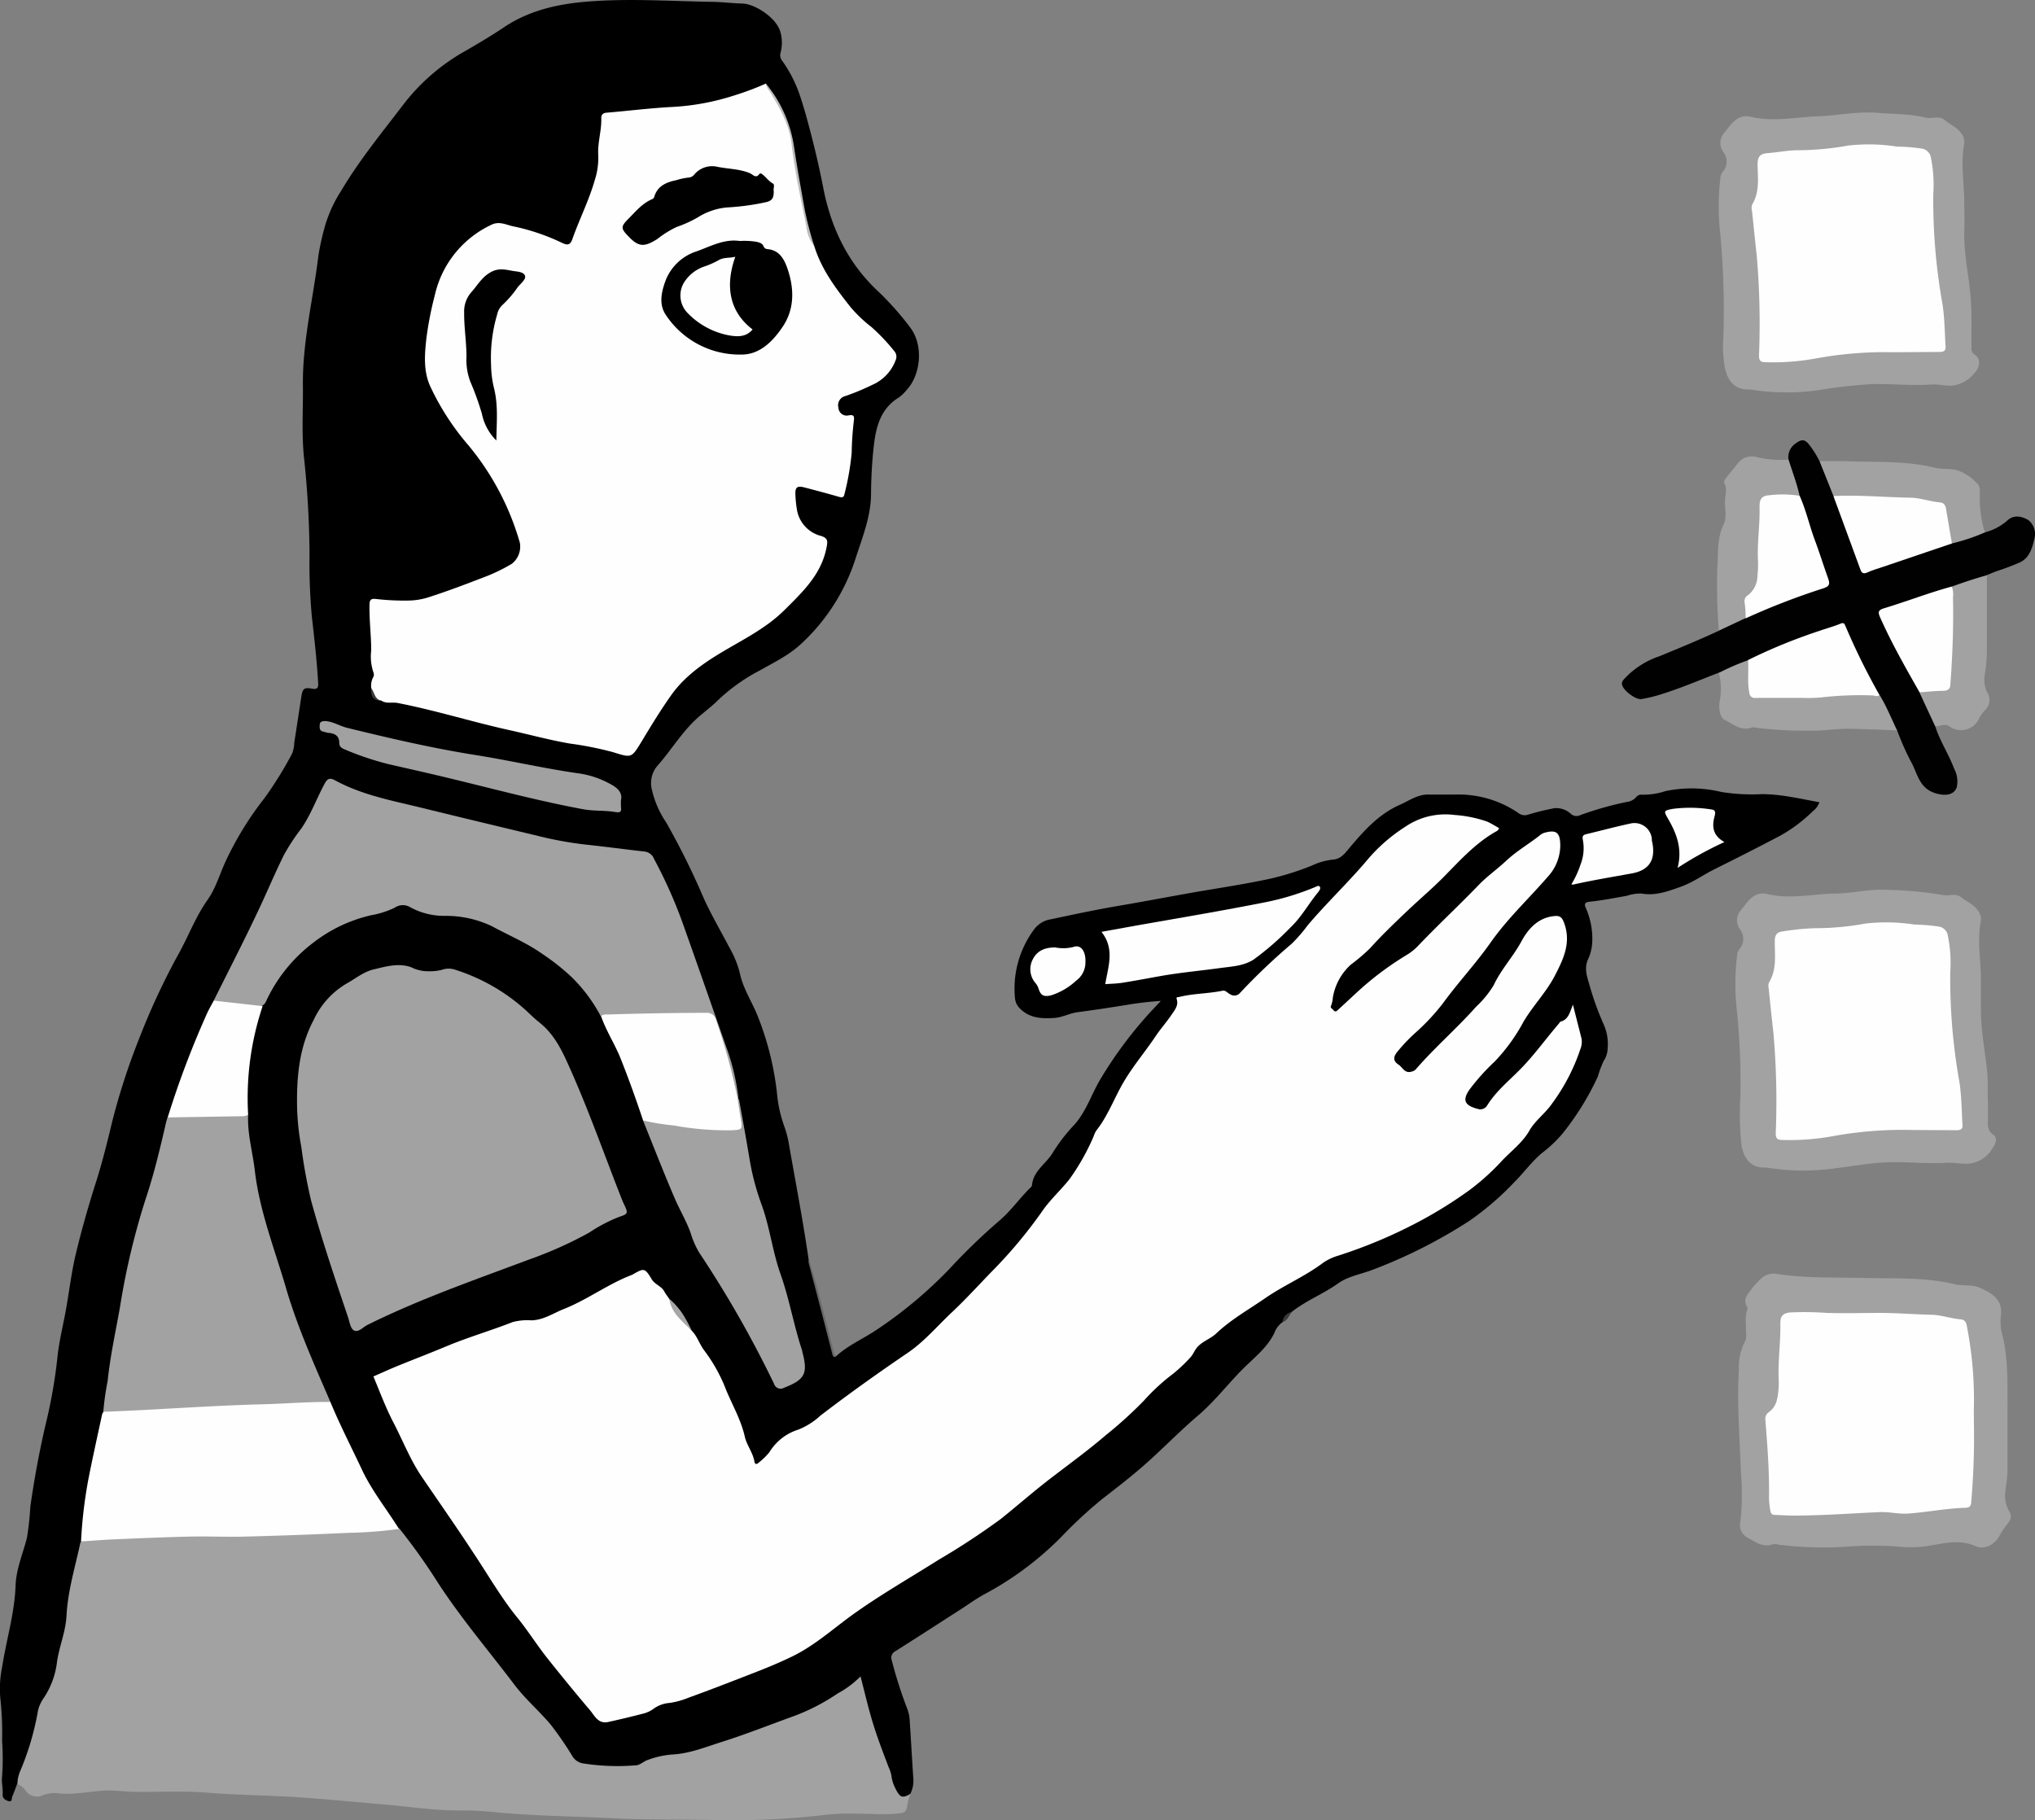 <svg xmlns="http://www.w3.org/2000/svg" viewBox="0 0 350.09 313.14"><rect x="0" y="0" width="350.09" height="313.14" fill="#808080" stroke="none"/><defs><style>.cls-1{fill:#a2a2a2;}.cls-2{fill:#010101;}.cls-3{fill:#686868;}.cls-4{fill:#3a3a3a;}.cls-5{fill:#fefefe;}.cls-6{fill:#a1a1a1;}.cls-7{fill:#bcbcbc;}.cls-8{fill:#a6a6a6;}.cls-9{fill:#3b3b3b;}</style></defs><g id="Ebene_2" data-name="Ebene 2"><g id="Ebene_1-2" data-name="Ebene 1"><path d="M220.64,227.47a3.92,3.92,0,0,0-1.41,1.86c-1.18,2.44-3.24,4.06-5.1,5.88-2.78,2.73-5.13,5.87-8.11,8.4s-5.89,5.54-8.91,8.22c-2.41,2.14-5,4.13-7.51,6.08a77.42,77.42,0,0,0-7.15,6.64,55,55,0,0,1-12.93,9.64c-1.4.74-2.69,1.67-4,2.53-3.83,2.46-7.65,4.94-11.5,7.37a1.24,1.24,0,0,0-.62,1.51,74.78,74.78,0,0,0,2.69,8.41,6.8,6.8,0,0,1,.42,2.2c.22,3.18.38,6.37.6,9.56a5.14,5.14,0,0,1-.47,2.79c-1,1.56-2,1.08-2.79-.05a4.75,4.75,0,0,1-.71-1.51c-.76-2.9-2-5.64-2.91-8.48-.85-2.66-1.49-5.38-2.29-8.06-.19-.63-.34-.83-.93-.36a50.32,50.32,0,0,1-9.67,5.45c-2,1-4.28,1.5-6.4,2.33-3.42,1.33-6.95,2.37-10.38,3.67a26.45,26.45,0,0,1-5.19.89,13.5,13.5,0,0,0-4.78,1.48,2.66,2.66,0,0,1-1.24.39,42.89,42.89,0,0,1-9.2-.34,3.16,3.16,0,0,1-2.25-1.58,58.38,58.38,0,0,0-8-10c-3-3.06-5.34-6.66-8-10-4.66-5.7-8.4-12.05-12.81-17.92l-.85-1.16q-1.39-2.14-2.89-4.22c-2.94-4.06-4.79-8.7-7-13.13-.77-1.53-1.41-3.11-2-4.7-1.17-2.84-2.53-5.6-3.74-8.42a73.75,73.75,0,0,1-3.07-8.55c-.91-3.11-2-6.17-3-9.23A87,87,0,0,1,42.83,199a39.64,39.64,0,0,1-.69-7.37,53.47,53.47,0,0,1,1.42-15.49,9,9,0,0,1,1.12-3,40.81,40.81,0,0,1,2.78-4.74c3.42-5.35,8.39-8.8,14.22-11a41,41,0,0,1,4.72-1.28,3.24,3.24,0,0,0,1.34-.5,2.44,2.44,0,0,1,2.82-.22c2.55,1.47,5.38,1.33,8.13,1.71a21.54,21.54,0,0,1,7.61,2.3c2.86,1.58,5.8,3,8.52,4.86a25.7,25.7,0,0,1,8.81,9.76,3,3,0,0,1,.17.58,87.87,87.87,0,0,1,5.29,11.85c.71,2,1.44,4.05,2.1,6.09a3.12,3.12,0,0,0,.51,1.45c1.83,3.69,3,7.65,4.75,11.38a34.63,34.63,0,0,0,2.26,4.62,7.88,7.88,0,0,1,.59,1.69,25.54,25.54,0,0,0,3,5.57c2,2.81,3.49,5.91,5.22,8.87,2,3.42,4,6.82,5.65,10.42.76,1.65,1.37,1.71,2.91.73,2-1.31,2.21-1.5,1.54-3.91-1.59-5.69-3-11.43-4.79-17.06a31,31,0,0,1-1.16-4.65c-.38-2.43-1.51-4.63-2.13-7a59.23,59.23,0,0,1-1.91-10.34,26.46,26.46,0,0,0-1.19-5.18c.2-2.5-.88-4.74-1.43-7.08a61.25,61.25,0,0,0-2.63-7.92c-3-7.82-5.19-16-8.91-23.49a.27.27,0,0,1,0-.11c-.9-2.17-2.11-3.53-4.83-3.82a116.05,116.05,0,0,1-13.87-1.86c-2.53-.58-5-1.19-7.58-1.8-7.68-1.86-15.37-3.69-23-5.64a35.26,35.26,0,0,1-5.48-2.08c-1.7-.76-2-.66-2.89,1-1,2-1.7,4.16-3.09,5.94-3.58,4.6-5.47,10.07-8,15.23-1.75,3.58-3.42,7.2-5.32,10.72-.71,1.32-1.33,2.69-2,4a116.5,116.5,0,0,0-7.09,17.88,9.56,9.56,0,0,0-.81,2.36c-1.06,4-1.92,8-3.13,11.94-1,3.24-2,6.48-2.86,9.77-1.11,4.46-1.66,9-2.61,13.52-1.07,5-1.44,10.12-2.56,15.11-.71,4.24-1.9,8.37-2.59,12.62a60.09,60.09,0,0,0-.88,7.33c0,.76-.28,1.48-.37,2.23a13.93,13.93,0,0,1-.57,2.93,40.72,40.72,0,0,0-1.72,9.28c-.16,2.69-1.09,5.23-1.6,7.85a26.23,26.23,0,0,1-.73,3.39A13.68,13.68,0,0,1,8,292.36a6.79,6.79,0,0,0-1,2.78A67.45,67.45,0,0,1,3.68,306a1.87,1.87,0,0,1-.73.91c-.27.71-.51,1.44-.82,2.12-.15.31,0,1-.57.86s-1.16-.44-1.1-1.2c.07-1-.24-2.11-.1-3.1a42.71,42.71,0,0,0,0-6.09,53.81,53.81,0,0,0-.31-7.39,18.77,18.77,0,0,1,.32-5.34c.73-4.67,2.14-9.21,2.31-14,.1-2.8,1.25-5.46,1.95-8.17a49.87,49.87,0,0,0,.59-5.42c.72-5,1.62-9.89,2.79-14.78A87.87,87.87,0,0,0,9.9,233.33c.29-2.66.95-5.28,1.43-7.92.61-3.41,1-6.87,1.85-10.24.92-3.79,2-7.56,3.17-11.28,1.15-3.54,2.06-7.18,2.93-10.83a114.31,114.31,0,0,1,4.61-14.25,120.33,120.33,0,0,1,7-15c1.63-3,2.82-6.17,4.82-9,1.43-2,2.1-4.49,3.16-6.74a55.86,55.86,0,0,1,6.64-10.77,64.25,64.25,0,0,0,4.74-7.65,5.3,5.3,0,0,0,.37-1.85c.42-2.65.81-5.3,1.22-7.94.21-1.37.47-1.63,1.81-1.38,1,.19,1.14-.2,1.08-1.06-.22-3.79-.65-7.56-1.08-11.33a99.58,99.58,0,0,1-.4-10.65,165.18,165.18,0,0,0-.94-16.63c-.45-4.14-.15-8.3-.2-12.45-.09-7.53,1.74-14.79,2.64-22.18A41.65,41.65,0,0,1,56,38.59a23,23,0,0,1,2.67-5.73c3.13-5.28,7-10,10.71-14.86A34.88,34.88,0,0,1,79.91,8.85c2.32-1.34,4.61-2.69,6.84-4.19C90.92,1.88,95.62.75,100.63.31c7.16-.62,14.29-.13,21.43,0,1.92,0,3.84.25,5.77.31S133.66,3,134.3,5.66a6.78,6.78,0,0,1,0,3.35,1.52,1.52,0,0,0,.26,1.44,22.52,22.52,0,0,1,3,5.83c.66,1.94,1.22,3.95,1.74,5.94.88,3.32,1.66,6.66,2.31,10,1.33,6.94,4.25,13.09,9.56,18a50.64,50.64,0,0,1,5.4,6.1c2.32,3,1.91,8.18-.69,10.88a6.62,6.62,0,0,1-1.21,1.16c-3.61,2.2-4.11,5.86-4.47,9.55-.22,2.31-.33,4.63-.35,6.94,0,4-1.49,7.58-2.67,11.26a34.12,34.12,0,0,1-9.37,14.67c-2.07,1.94-4.67,3.19-7.14,4.59a31.62,31.62,0,0,0-7.19,5.13c-.92.93-2,1.74-3,2.59-3,2.52-4.9,5.87-7.44,8.73a4.56,4.56,0,0,0-.9,4,16.44,16.44,0,0,0,2.45,5.65,128.2,128.2,0,0,1,6.48,13.08c1.31,2.87,2.91,5.6,4.37,8.39a17.35,17.35,0,0,1,1.85,4.52c.53,2.56,2,4.76,3,7.2A51,51,0,0,1,133.66,188,23,23,0,0,0,135,194a17.46,17.46,0,0,1,.77,3.13c1.15,6.53,2.39,13,3.35,19.61,1.31,5.05,2.62,10.1,4,15.13a6.5,6.5,0,0,1,.2,1.17c0,.34.24.49.57.25,2.1-1.92,4.73-3,7.06-4.6a74.65,74.65,0,0,0,12.43-10.43,105.14,105.14,0,0,1,8.45-8.17c2.09-1.74,3.6-4,5.56-5.88a.56.56,0,0,0,.15-.32c.22-2.38,2.28-3.59,3.44-5.36a29.89,29.89,0,0,1,3.48-4.64c2.36-2.39,3.24-5.57,4.91-8.33a71.19,71.19,0,0,1,7.49-10.27c.86-1,1.77-1.93,2.84-3.09a57.88,57.88,0,0,0-6,.71c-2.76.44-5.53.87-8.3,1.23-1.43.19-2.7.94-4.16,1-2.15.13-4.21,0-5.82-1.68a2.84,2.84,0,0,1-.79-1.57A17.06,17.06,0,0,1,178,159.77a4.43,4.43,0,0,1,2.84-1.62c4-.86,8-1.7,12.08-2.39,3.86-.66,7.71-1.39,11.57-2.08,4.64-.82,9.32-1.49,13.92-2.48a46.62,46.62,0,0,0,7.34-2.31,11.39,11.39,0,0,1,3.52-1c1.34-.08,2-.95,2.74-1.84,2.51-3,5.16-6,8.84-7.6,1.57-.7,3.08-1.8,4.88-1.75,1.54,0,3.08,0,4.62,0A18.18,18.18,0,0,1,261.39,140a1.76,1.76,0,0,0,1.48.16,43.71,43.71,0,0,1,4.58-1.12,3.73,3.73,0,0,1,2.74.93,1.46,1.46,0,0,0,1.72.25,56.53,56.53,0,0,1,8-2.26,2.48,2.48,0,0,0,1.56-.81,1.06,1.06,0,0,1,.95-.43,12,12,0,0,0,4.08-.61,21.79,21.79,0,0,1,9.61.14,33.32,33.32,0,0,0,7,.38c3.35,0,6.55.79,9.89,1.39a3.3,3.3,0,0,1-1.16,1.57,26.28,26.28,0,0,1-5.44,4.11c-3.78,2-7.58,3.92-11.4,5.82-2,1-3.8,2.32-5.9,3.06s-4.3,1.58-6.67,1.15a7.3,7.3,0,0,0-2.57.39c-2.08.37-4.15.78-6.26,1-.68.07-1.23.19-.75,1.17a13.05,13.05,0,0,1,1.07,5.82,8,8,0,0,1-.75,3c-.63,1.46-.18,2.83.22,4.16a48.77,48.77,0,0,0,2.43,6.81,8.3,8.3,0,0,1,.75,4.25,4,4,0,0,1-.68,2.19,17.74,17.74,0,0,0-1,2.68,47.2,47.2,0,0,1-6.07,9.81,21.89,21.89,0,0,1-3.52,3.34c-1.78,1.48-3.12,3.37-4.75,5a49.86,49.86,0,0,1-7.75,6.68A87.33,87.33,0,0,1,236,218.51c-1.94.73-4.09,1.07-5.78,2.28-2.53,1.8-5.44,2.93-7.89,4.83A6.08,6.08,0,0,0,220.64,227.47Z"/><path class="cls-1" d="M3,306.92a5.81,5.81,0,0,1,.52-2.32,47.15,47.15,0,0,0,2.93-9.81,6,6,0,0,1,1-2.55,14.12,14.12,0,0,0,2.37-6.42c.4-2.64,1.48-5.13,1.62-7.82.22-4.3,1.49-8.39,2.38-12.56,0-.1.14-.18.2-.27a2.91,2.91,0,0,1,2.3-.81c4.71-.17,9.41-.37,14.11-.53,5.55-.19,11.09,0,16.63-.24,6.33-.29,12.68-.34,19-.88a3.56,3.56,0,0,1,2.67.3,103.68,103.68,0,0,1,6.55,9.2c4,6.17,8.77,11.76,13.2,17.61,1.87,2.48,4.25,4.51,6.26,6.89a58.29,58.29,0,0,1,3.72,5.41,2.63,2.63,0,0,0,1.76,1.25,38.16,38.16,0,0,0,9.06.35c.8,0,1.35-.62,2-.87a15.26,15.26,0,0,1,4.4-1c3-.16,5.78-1.31,8.61-2.2,4.16-1.32,8.22-2.94,12.32-4.42a35.14,35.14,0,0,0,7.5-3.88,16.66,16.66,0,0,0,3.93-2.94c.73,2.81,1.35,5.51,2.16,8.14s1.74,5,2.68,7.5a5.31,5.31,0,0,1,.47,1.46,6.64,6.64,0,0,0,.79,2.37c.7,1.4,1.18,1.53,2.51.72a8.55,8.55,0,0,0-.45,1.35c-.31,1.9-.29,1.93-2.15,2.09-2.07.18-4.14,0-6.21,0a40.31,40.31,0,0,0-5.61.17,137.49,137.49,0,0,1-20.08.9c-5.62-.1-11.26,0-16.87-.3-6.86-.34-13.72-.39-20.56-1.08a57.3,57.3,0,0,0-5.86-.25c-4.16,0-8.27-.63-12.41-1-4.61-.39-9.22-.84-13.83-1.18-5.69-.43-11.4-.43-17.1-.89-4-.32-8.07-.09-12.1-.13-1.24,0-2.47-.14-3.7-.21-3.2-.2-6.33.8-9.54.48a5.38,5.38,0,0,0-3.1.44,2.39,2.39,0,0,1-2.72-1A3.29,3.29,0,0,0,3,306.92Z"/><path class="cls-1" d="M300.37,228a6.48,6.48,0,0,1,.19-2.59.73.73,0,0,0,0-.58c-.78-1.24.07-2.11.71-3a14.15,14.15,0,0,1,1.52-1.68,3.09,3.09,0,0,1,2.72-1c5.14.8,10.33.59,15.5.72s10.28-.15,15.34,1.09c1.3.32,2.72,0,4,.5,2.57,1.05,4.25,2.27,3.86,4.95a8.72,8.72,0,0,0,.28,3.32c1,4.08.85,8.23.87,12.37,0,3.6,0,7.19,0,10.78,0,1.23-.23,2.46-.37,3.69a5.33,5.33,0,0,0,.72,3.54c.68,1.12-.32,1.92-.84,2.72a10.81,10.81,0,0,0-.78,1.17c-.78,1.65-2.58,2.75-4.23,2-2.88-1.27-5.6-.42-8.39,0a20.1,20.1,0,0,1-5,.07,63.83,63.83,0,0,0-9.68.09,64.3,64.3,0,0,1-10.83-.41,2.2,2.2,0,0,0-.94-.08c-1.82.68-3.14-.51-4.55-1.22a2.45,2.45,0,0,1-1.05-2.74,43.75,43.75,0,0,0,.08-8.33c-.2-5.92-.7-11.84-.35-17.77a9.51,9.51,0,0,1,1-4.73C300.61,230.05,300.3,228.94,300.37,228Z"/><path class="cls-1" d="M342,189.63c0,1.14,0,1.94,0,2.74,0,1-.24,2,.87,2.82.89.66.46,1.61-.18,2.49a5.22,5.22,0,0,1-4.48,2.54c-1.1,0-2.21-.23-3.32-.17-3.39.21-6.78-.2-10.17-.08-2.94.11-5.85.63-8.77,1a39.51,39.51,0,0,1-11.44,0,4.82,4.82,0,0,0-.83-.1c-2.55.1-3.77-1.71-4.11-4a53.19,53.19,0,0,1-.15-8.47,126.28,126.28,0,0,0-.59-14.29,41.16,41.16,0,0,1,0-9.67,2,2,0,0,1,.38-1.12,2.67,2.67,0,0,0,.19-3.35,2.63,2.63,0,0,1,.14-3.43c1.15-1.45,2.27-3.28,4.51-2.73,3.85.95,7.66,0,11.48-.07,3.05,0,6.08-.85,9.17-.64a64.69,64.69,0,0,1,9.62.89c1,.22,2.13-.4,3.09.39s2.06,1.17,2.77,2.17a2.37,2.37,0,0,1,.61,1.78c-.64,3.21-.09,6.42,0,9.64,0,1.78,0,3.58,0,5.36-.08,4,.82,7.84,1.13,11.77C342,186.79,341.91,188.38,342,189.63Z"/><path class="cls-1" d="M296.46,58.42a142.8,142.8,0,0,0-.5-18.05,41.61,41.61,0,0,1,0-9.66,2,2,0,0,1,.39-1.12,2.67,2.67,0,0,0,.18-3.35,2.62,2.62,0,0,1,.15-3.43c1.15-1.47,2.29-3.26,4.52-2.72,3.89.94,7.75.05,11.6-.09,3.37-.12,6.73-.87,10.12-.59,2.82.23,5.67.16,8.44.84,1,.26,2.21-.44,3.2.41s2.06,1.19,2.77,2.19a2.44,2.44,0,0,1,.59,1.78c-.61,3.25-.08,6.51,0,9.76,0,1.82.07,3.66,0,5.48-.07,3.9.82,7.68,1.12,11.53.22,2.79.06,5.59.13,8.38A1.2,1.2,0,0,0,339.7,61c1.1.69,1,2.2-.18,3.36a5.65,5.65,0,0,1-3.85,2c-1.18,0-2.34-.29-3.55-.2-3.39.23-6.78-.17-10.16-.07a86.09,86.09,0,0,0-8.89,1,39.23,39.23,0,0,1-11.45,0,4.58,4.58,0,0,0-.83-.09c-2.53.1-3.72-1.76-4.1-4A20.63,20.63,0,0,1,296.46,58.42Z"/><path class="cls-2" d="M341.54,91.57a9.42,9.42,0,0,0,3.69-1.93c1-1,2.3-1,3.72-.16A3.08,3.08,0,0,1,350,92.64c-.39,1.64-.83,3.29-2.47,4.1a43.15,43.15,0,0,1-4.07,1.54c-.58.22-1.15.46-1.72.69a2.58,2.58,0,0,1-1.51,1c-1.43.42-2.8,1-4.27,1.32-3.49,1.25-7.05,2.29-10.51,3.59-1.44.54-1.53.74-.92,2.19,1.67,4,4,7.62,6,11.42a1.89,1.89,0,0,1,.19.44c.71,1.44,1.39,2.89,2.06,4.35a1.56,1.56,0,0,1,.11,1.56c.8,2.6,2.34,4.87,3.29,7.41a4.61,4.61,0,0,1,.44,3.22c-.52,1.43-2.19,1.5-3.84.94-2.71-.92-2.93-3.5-4.06-5.43a46.18,46.18,0,0,1-2.37-5.38,3.85,3.85,0,0,1-1.69-2.1c-.44-1.34-1.39-2.43-1.74-3.79a74.12,74.12,0,0,1-5.28-10.11c-.72-1.51-.94-1.58-2.6-1.08A141.69,141.69,0,0,0,300.85,114a15.52,15.52,0,0,0-2.42,1.19,5.07,5.07,0,0,1-2.72.54c-3.54,1.36-7,2.86-10.67,3.94a24.33,24.33,0,0,1-2.66.6c-1,.16-3.18-1.53-3.34-2.51-.09-.56.32-.86.63-1.21a14.5,14.5,0,0,1,5.79-3.64c3.44-1.41,6.87-2.83,10.24-4.39a3,3,0,0,1,1.7-1.37c.91-.39,1.76-.9,2.66-1.32,1.84-.76,3.63-1.61,5.48-2.35,2.3-.91,4.63-1.73,7-2.51,1.3-.42,1.53-.8,1.12-1.88C312,94.6,310.7,89.93,309,85.42A39.35,39.35,0,0,0,307.68,81c-.17-.65-.42-1.29,0-1.93A2.86,2.86,0,0,1,309,76.23c.92-.67,1.49-.68,2.21.24A16.35,16.35,0,0,1,313,79.31a2.67,2.67,0,0,1,1.3,1.59c.54,1.4,1.13,2.78,1.63,4.19,1.44,3.9,2.78,7.83,4.35,11.67.42,1,.83,1.17,2.13.71,3.38-1.22,6.8-2.34,10.22-3.46a25.59,25.59,0,0,1,3.09-.94c1.24-.36,2.42-.9,3.64-1.32A3.41,3.41,0,0,1,341.54,91.57Z"/><path class="cls-1" d="M307.7,79.08c.64,2.08,1.44,4.12,1.9,6.25a4.24,4.24,0,0,1-2.55.34c-3.46,0-3.67.33-3.81,3.72-.12,3.06-.17,6.12-.26,9.18a5.68,5.68,0,0,1-1.52,4,2.25,2.25,0,0,0-.59,1.77,3.1,3.1,0,0,1-.57,2l-4.6,2.16a94.68,94.68,0,0,1-.22-11.67c.1-2.25,0-4.48,1.06-6.64.6-1.21.16-2.74.22-4.13.05-1,.43-1.92-.1-2.89-.15-.27.07-.69.32-1,.68-.82,1.34-1.67,2-2.47a3,3,0,0,1,3.23-1.06A17.56,17.56,0,0,0,307.7,79.08Z"/><path class="cls-1" d="M341.54,91.57a34.38,34.38,0,0,1-5.75,1.93,1.44,1.44,0,0,1-.84-1.21c-.24-1.09-.4-2.2-.54-3.3-.19-1.45-.73-1.85-2.13-2.13-4.79-1-9.65-.82-14.49-.94a3.44,3.44,0,0,1-2.37-.58l-2.4-6c1.47,0,3,0,4.42,0,5.11.22,10.26-.13,15.31,1.11,1.25.32,2.59.12,3.89.43a8.47,8.47,0,0,1,3.45,2.24c.59.5.51,1.3.5,2a21.41,21.41,0,0,0,.69,5.9A2.81,2.81,0,0,0,341.54,91.57Z"/><path class="cls-1" d="M295.71,115.76a40.44,40.44,0,0,1,5-2.17c.62.25.56.82.59,1.32.07.91,0,1.83.07,2.75.14,1.27.62,1.81,1.91,1.82a95.31,95.31,0,0,0,12.53-.33,53.84,53.84,0,0,1,6-.11c.6,0,1,.4,1.55.54,1.19,1.93,2,4,3,6.07-2.83-.1-5.65-.23-8.48-.27-2.23,0-4.44.4-6.67.33a69.72,69.72,0,0,1-8.91-.48,2,2,0,0,0-.94-.07c-1.87.69-3.19-.61-4.64-1.3-.84-.4-1.11-2-.86-3.28A11.36,11.36,0,0,0,295.71,115.76Z"/><path class="cls-1" d="M332.89,124.89q-1.33-2.86-2.66-5.73c.16-.46.56-.52,1-.57s.71,0,1.07-.08c2.27-.23,2.42-.47,2.73-2.75a100.62,100.62,0,0,0,.43-12.52,5,5,0,0,1,.35-2.33c2-.73,4-1.39,6-1.94,0,4.54,0,9.08,0,13.63a35.1,35.1,0,0,1-.41,3.79,5,5,0,0,0,.44,2.67,2.42,2.42,0,0,1-.39,3.16,5.9,5.9,0,0,0-1,1.44,3.41,3.41,0,0,1-5.18,1.24C334.49,124.43,333.66,125.06,332.89,124.89Z"/><path class="cls-3" d="M143.91,233.27c-.44.4-.61.12-.72-.29q-2-7.83-4.07-15.67a2.35,2.35,0,0,1,0-.59c.92,2.59,1.56,5.27,2.27,7.92s1.39,5.41,2.08,8.11A.6.6,0,0,0,143.91,233.27Z"/><path class="cls-4" d="M220.64,227.47c.07-1.08.81-1.55,1.72-1.85C221.76,226.21,221.57,227.18,220.64,227.47Z"/><path class="cls-5" d="M119,228.94c1,1,1.35,2.4,2.23,3.5a27.87,27.87,0,0,1,3.7,6.72c1.1,2.65,2.56,5.16,3.2,8,.33,1.48,1.4,2.75,1.66,4.31.06.41.36.53.68.21a11.7,11.7,0,0,0,1.89-1.83,8.93,8.93,0,0,1,5-3.9,12.39,12.39,0,0,0,3.78-2.4c4.94-3.79,10-7.39,15.15-10.89,2.88-2,5.08-4.67,7.59-7,2.34-2.21,4.51-4.6,6.75-6.91a80.57,80.57,0,0,0,8.64-10.33c1.36-2,3.2-3.63,4.71-5.54a38.83,38.83,0,0,0,4.16-7.37,4.47,4.47,0,0,1,.46-1c2-2.52,3.09-5.61,4.72-8.38s3.74-5.24,5.53-7.92c.84-1.26,1.87-2.39,2.71-3.65.52-.78,1.23-1.57.87-2.68-.13-.39.26-.32.44-.36,2.44-.61,5-.56,7.43-1.07.56-.12.91.43,1.37.63a1.28,1.28,0,0,0,1.69-.29,108.3,108.3,0,0,1,8.85-8.42,25.26,25.26,0,0,0,2.74-3.16c3.2-3.78,6.8-7.2,10-10.94a28.75,28.75,0,0,1,6.76-6,12.22,12.22,0,0,1,8.52-2.06,21.52,21.52,0,0,1,5.61,1.14c.71.32,1.37.74,2.05,1.12-.11.44-.49.56-.78.73-3.41,2-6,4.89-8.74,7.67-1.91,1.93-4,3.71-6,5.59-2.29,2.18-4.58,4.35-6.69,6.7a32,32,0,0,1-3.27,2.78,9.85,9.85,0,0,0-3.11,5.64,5.13,5.13,0,0,1-.29,1.4c-.23.43.12.49.34.76.39.48.59.22.83,0,1.42-1.29,2.8-2.61,4.23-3.89a53.47,53.47,0,0,1,7.73-5.64,9.5,9.5,0,0,0,1.93-1.6c3.39-3.55,7-6.91,10.39-10.43,1.43-1.47,3.16-2.68,4.65-4.08,1.76-1.65,3.81-2.84,5.68-4.29a2.46,2.46,0,0,1,.79-.5c2.28-.68,2.85,0,2.84,2.32a8.07,8.07,0,0,1-2.2,5.27c-3.27,3.77-6.93,7.18-9.82,11.31-2.53,3.59-5.56,6.83-8.15,10.38a37.15,37.15,0,0,1-4.88,5.21,29.67,29.67,0,0,0-3,3.18c-.67.82-.76,1.55.22,2.18.71.46,1.06,1.58,2.25,1.2a1.36,1.36,0,0,0,.71-.37c3.28-3.79,7.09-7.07,10.42-10.82a16.91,16.91,0,0,0,3-3.68c1.28-2.73,3.35-4.91,4.77-7.54,1.17-2.17,2.9-4.11,5.73-4.35.9-.08,1.25.23,1.59,1.13,1.28,3.38-.06,6.2-1.55,9.09s-3.76,5.17-5.39,7.92a31.36,31.36,0,0,1-5,6.91,37.38,37.38,0,0,0-4.14,4.57c-1.45,1.94-1.15,2.94,1.21,3.55a1.38,1.38,0,0,0,1.66-.59c1.5-2.43,3.72-4.21,5.68-6.21,2.42-2.45,4.4-5.25,6.64-7.85.1-.12.18-.32.31-.36,1.39-.36,1.58-1.67,2.12-2.9.52,2.06,1,3.93,1.47,5.79a3.25,3.25,0,0,1-.16,1.75,33.78,33.78,0,0,1-4.85,9.39c-1.19,1.76-3,3-4,4.81-1.25,2.13-3.25,3.54-4.87,5.32a40.4,40.4,0,0,1-5.32,4.78,73.65,73.65,0,0,1-8.65,5.41,84.85,84.85,0,0,1-14,5.92,9.25,9.25,0,0,0-2.58,1.21c-3.08,2.33-6.65,3.83-9.83,6-2.88,2-5.93,3.7-8.48,6.08-1,1-2.34,1.35-3.31,2.4-.5.55-.7,1.19-1.15,1.72a25.52,25.52,0,0,1-3.76,3.45,35.6,35.6,0,0,0-4.32,4.08,71,71,0,0,1-6.5,5.9c-3.06,2.63-6.33,5-9.53,7.46-2.93,2.24-5.7,4.68-8.59,7a124,124,0,0,1-10.66,7c-5,3.16-10.16,6.1-15,9.59-3.31,2.41-6.38,5.17-10.09,7-2.19,1.07-4.43,2-6.71,2.88-3.77,1.46-7.54,2.94-11.34,4.31a13.73,13.73,0,0,1-3.18.87,5.35,5.35,0,0,0-2.75,1,5.05,5.05,0,0,1-1.72.82c-2,.52-4,1-6,1.44-1.77.44-2.39-1-3.21-2-2.55-3-5-6-7.47-9.11-1.71-2.18-3.2-4.54-4.93-6.69C86.28,275,84,271,81.48,267.22c-2.88-4.4-5.9-8.72-8.87-13.07-2-2.92-3.27-6.22-4.89-9.34-1.35-2.59-2.37-5.33-3.48-8,1.42-.62,2.84-1.27,4.29-1.86,2.77-1.13,5.58-2.2,8.34-3.36,3.72-1.55,7.6-2.67,11.34-4.14a9.94,9.94,0,0,1,3.28-.29c2.16-.1,3.78-1.29,5.63-2,4-1.61,7.45-4.22,11.45-5.77a1.12,1.12,0,0,0,.22-.09c2-1.15,2.13-1.21,3.32.78.57.94,1.67,1.17,2.18,2.12.23.43.57.85.85,1.28A51.1,51.1,0,0,0,119,228.94Z"/><path class="cls-5" d="M140.1,42.39c1.24,4,3.68,7.22,6.21,10.43a24.25,24.25,0,0,0,3.63,3.46,33.91,33.91,0,0,1,3.87,4.08,1.48,1.48,0,0,1,.26,1.64,7.43,7.43,0,0,1-4,4.21,40.13,40.13,0,0,1-4.64,1.93,1.61,1.61,0,0,0-1.19,2A1.42,1.42,0,0,0,146,71.46c.87-.15,1,.12.89.94a53.09,53.09,0,0,0-.37,5.49,45.17,45.17,0,0,1-1.26,7.18c-.1.5-.37.56-.88.42-2-.58-4-1.11-6-1.63-1.28-.33-1.61,0-1.54,1.27a19.46,19.46,0,0,0,.29,2.73,5.61,5.61,0,0,0,4.13,4.35c1.15.38,1.15.83.95,1.9-.88,4.68-4.07,7.68-7.24,10.83-2.89,2.88-6.39,4.7-9.84,6.71-3.62,2.11-7.15,4.43-9.64,7.92-1.82,2.57-3.47,5.27-5.11,8-1.75,2.87-1.7,2.84-4.9,1.84A58,58,0,0,0,98,127.92c-3.47-.6-6.86-1.53-10.29-2.29-6.47-1.42-12.8-3.43-19.32-4.69-.93-.18-1.93.19-2.8-.41-1.3-.14-1.46-1.18-1.72-2.15a3.19,3.19,0,0,1,.27-1.75,1,1,0,0,0,.11-.93,8.52,8.52,0,0,1-.39-3.78c0-2.63-.35-5.24-.29-7.87,0-.93.33-1.08,1.09-1a42.87,42.87,0,0,0,5.78.27,11.94,11.94,0,0,0,3.58-.66c3.32-1.07,6.58-2.33,9.83-3.58A30.38,30.38,0,0,0,88.05,97a3.75,3.75,0,0,0,1.38-3.64A46,46,0,0,0,80.6,76.63,44,44,0,0,1,74,66.43c-1.2-2.68-.94-5.52-.64-8.27a59,59,0,0,1,1.45-7.4,17.64,17.64,0,0,1,9.71-12.08c1.36-.69,2.55,0,3.77.26a36.42,36.42,0,0,1,8.48,2.88c.81.37,1.32.39,1.69-.66,1.2-3.42,2.86-6.66,3.86-10.16a12.5,12.5,0,0,0,.6-4.33c-.13-2.16.6-4.24.52-6.39,0-.59.36-.85.9-.89,3.84-.32,7.66-.81,11.51-1a41.71,41.71,0,0,0,10.56-2,47.9,47.9,0,0,0,5.32-2,34.67,34.67,0,0,1,3.91,7.46,18.69,18.69,0,0,1,1.06,5c.25,3.3,1.18,6.46,1.71,9.71A18.59,18.59,0,0,0,140.1,42.39Z"/><path class="cls-1" d="M51.1,189.89c-.06-5.76.68-10.3,2.88-14.45a14.17,14.17,0,0,1,5.6-6.2c1.53-.83,2.87-2,4.63-2.44,2.17-.52,4.38-1.18,6.55-.38a6.43,6.43,0,0,0,3,.68,8.82,8.82,0,0,0,2.21-.23,3.48,3.48,0,0,1,2.44,0,32.9,32.9,0,0,1,11.84,6.75c.86.78,1.67,1.6,2.58,2.32,2.79,2.22,4.12,5.38,5.5,8.5,3.19,7.22,5.8,14.67,8.69,22,.08.18.15.37.24.55.83,1.72.87,1.85-.78,2.38a27,27,0,0,0-5.13,2.7A68.73,68.73,0,0,1,91,216.7c-9.36,3.51-18.81,6.79-27.78,11.24-.78.39-1.6,1.4-2.38.92-.58-.36-.71-1.52-1-2.34-2.23-6.62-4.47-13.23-6.33-20a93.18,93.18,0,0,1-1.68-9.24A42.08,42.08,0,0,1,51.1,189.89Z"/><path class="cls-1" d="M36.77,172.15c2.52-5.07,5.12-10.11,7.54-15.23,1.55-3.26,2.94-6.6,4.54-9.84a36.67,36.67,0,0,1,3-4.56c1.65-2.41,2.63-5.16,4-7.7.49-.87.87-1.07,1.82-.55,4.7,2.55,9.92,3.49,15,4.74,6.71,1.65,13.43,3.25,20.15,4.87a63.77,63.77,0,0,0,8.13,1.45c3.33.35,6.66.81,10,1.18a2,2,0,0,1,1.58,1.29,80.79,80.79,0,0,1,4.91,11c2.53,7.1,5,14.22,7.51,21.35a38.24,38.24,0,0,1,2.11,9,.44.44,0,0,1-.4.07c-.62-.28-.65-.88-.74-1.42a75,75,0,0,0-2.86-10.49c-.72-2.27-1-2.41-3.3-2.43q-7.11-.07-14.23.23a4.21,4.21,0,0,1-2.21-.34,27.29,27.29,0,0,0-5-6.69,39.68,39.68,0,0,0-5.07-4c-2.73-1.92-5.79-3.18-8.68-4.76a18.43,18.43,0,0,0-8.1-1.75,12.12,12.12,0,0,1-5.92-1.5,2.44,2.44,0,0,0-2.65.1,15.34,15.34,0,0,1-4,1.28,25.48,25.48,0,0,0-10,4.73,26.68,26.68,0,0,0-7.87,9.54c-.25.5-.41,1.09-1,1.34a1.7,1.7,0,0,1-1.53.46c-1.82-.22-3.63-.48-5.45-.67A1.64,1.64,0,0,1,36.77,172.15Z"/><path class="cls-1" d="M42.69,191.78c-.16,3.25.77,6.37,1.14,9.56.81,7,3.42,13.56,5.38,20.28s4.86,13.15,7.63,19.58c-.34.59-.94.55-1.49.56q-7.22.26-14.45.55c-5.25.21-10.5.59-15.75.85-1.79.09-3.59.06-5.38.26-.67.08-1.46.2-2-.53a47.09,47.09,0,0,1,.75-5.29c.44-4.3,1.38-8.52,2.13-12.77a124.89,124.89,0,0,1,4.38-18.47c1.44-4.28,2.49-8.68,3.5-13.08.08-.35.18-.69.28-1a2.56,2.56,0,0,1,1.66-.55c3.45.12,6.88-.38,10.33-.26A3.39,3.39,0,0,1,42.69,191.78Z"/><path class="cls-5" d="M17.81,242.89c9.11-.33,18.21-1.06,27.33-1.29,3.9-.1,7.79-.44,11.7-.4,1.65,4,3.64,7.83,5.47,11.74,1.54,3.25,3.74,6.1,5.69,9.1l.65,1a70.5,70.5,0,0,1-8.58.67q-8.91.42-17.82.65c-3.18.09-6.36-.07-9.54,0-4.39.1-8.77.29-13.15.48-1.88.08-3.74.24-5.62.36a79.92,79.92,0,0,1,1.24-10.58c.74-3.78,1.58-7.54,2.39-11.3A1.52,1.52,0,0,1,17.81,242.89Z"/><path class="cls-1" d="M126.92,189.15h.21q1,5.37,1.9,10.73a43,43,0,0,0,2,7.4c1.41,3.87,1.86,8,3.24,11.9,1.54,4.33,2.29,8.89,3.75,13.25l0,.11c1,3.74.49,4.82-3.13,6.21a1.17,1.17,0,0,1-1.72-.66,188.09,188.09,0,0,0-12.86-22.55,14.64,14.64,0,0,1-1.48-3.37c-.75-2.12-1.9-4-2.79-6.09-1.9-4.41-3.63-8.89-5.43-13.34.57-.46,1.21-.27,1.84-.21,4,.39,7.93,1.43,12,1.31h.48c1.67,0,2-.41,1.74-2-.1-.55-.12-1.11-.2-1.66S126.46,189.35,126.92,189.15Z"/><path class="cls-5" d="M126.92,189.15c.17,1.11.32,2.21.51,3.31.33,1.86.27,1.91-1.65,2a50.83,50.83,0,0,1-9.86-.83,37.65,37.65,0,0,1-5.29-.87c-1.19-3.58-2.46-7.12-3.85-10.62-1-2.51-2.51-4.79-3.39-7.35a1.71,1.71,0,0,1,1.14-.25q8.44-.27,16.88-.29a1.62,1.62,0,0,1,1.8,1.31A102.19,102.19,0,0,1,126.92,189.15Z"/><path class="cls-5" d="M190.14,169.32c.49-3,1.69-6.06-.65-9l6.08-1.1c7.39-1.3,14.78-2.54,22.14-4a45.08,45.08,0,0,0,8.48-2.58c.3-.12.66-.37.86-.09s-.06.67-.29.95c-1.65,2-2.88,4.31-4.78,6.09a48.16,48.16,0,0,1-6.29,5.48c-1.74,1.14-3.85,1.21-5.81,1.48-3.38.46-6.78.77-10.15,1.36-2.16.38-4.31.8-6.47,1.14C192.22,169.23,191.15,169.24,190.14,169.32Z"/><path class="cls-6" d="M106.82,137.7c0,.59,0,.83,0,1.07.12.83,0,1.1-1,.93-1.8-.3-3.65-.14-5.47-.47-7.51-1.39-14.88-3.36-22.3-5.16-3.76-.92-7.54-1.76-11.32-2.63a50.24,50.24,0,0,1-7.48-2.53c-.54-.22-.89-.51-.89-1.13,0-1.16-.72-1.57-1.74-1.69-.35,0-.7-.15-1-.22-.75-.15-.63-.76-.61-1.24s.52-.6,1-.57c1.34.1,2.47.86,3.75,1.17C67,127,74.35,128.72,81.81,129.9c6,.95,11.91,2.34,17.92,3.18a15.86,15.86,0,0,1,5.09,1.71C106.19,135.49,107.16,136.34,106.82,137.7Z"/><path class="cls-5" d="M42.69,191.78a2,2,0,0,1-1.15.26l-12.69.21a157.2,157.2,0,0,1,6.68-17.7c.36-.82.82-1.6,1.24-2.4l8.41.95A49.72,49.72,0,0,0,42.69,191.78Z"/><path class="cls-5" d="M270.33,152.14a16,16,0,0,0,1.58-3.42,7.6,7.6,0,0,0,.42-4.08c-.07-.45-.23-.94.49-1.11,2.54-.6,5.05-1.29,7.6-1.83a3,3,0,0,1,3.75,2.59c0,.2,0,.4.07.6.62,3-.49,4.82-3.48,5.37-3.38.62-6.77,1.17-10.13,1.93C270.56,152.21,270.48,152.17,270.33,152.14Z"/><path class="cls-5" d="M181.54,163a7,7,0,0,0,3.19-.1c1.27-.43,2.09.84,2,2.65a3.84,3.84,0,0,1-1.58,3.15,11.32,11.32,0,0,1-4.35,2.55c-1.27.29-1.79,0-2.16-1.25a2.78,2.78,0,0,0-.46-.82,3.64,3.64,0,0,1-.5-4.14C178.45,163.53,179.78,163,181.54,163Z"/><path class="cls-5" d="M296.66,144.87a61.61,61.61,0,0,0-8.06,4.45c.85-3.21-.13-5.85-1.6-8.39-.82-1.42-.82-1.47.78-1.77a23.31,23.31,0,0,1,6.62.1c.83.08.7.66.55,1.24C294.5,142.22,294.65,143.75,296.66,144.87Z"/><path class="cls-7" d="M140.1,42.39A6.48,6.48,0,0,1,138.72,39c-.92-4.73-2-9.43-2.54-14.23-.41-3.39-2.09-6.33-3.86-9.19a2.8,2.8,0,0,1-.62-1.27A22.13,22.13,0,0,1,136.56,25c.57,3.82,1.26,7.63,1.95,11.43A58.17,58.17,0,0,0,140.1,42.39Z"/><path class="cls-8" d="M119,228.94c-1.58-1.62-3.52-3-3.86-5.49A12.38,12.38,0,0,1,118,227,20.22,20.22,0,0,1,119,228.94Z"/><path class="cls-9" d="M63.84,118.38c.62.68.55,1.92,1.72,2.15C64.05,120.57,63.77,119.61,63.84,118.38Z"/><path class="cls-5" d="M339.58,244.83a126.88,126.88,0,0,1-.46,13.51c0,.57-.16,1-.86,1.06-3.35.08-6.64.76-10,1-1.64.1-3.25-.32-4.9-.25-4.93.22-9.86.59-14.81.6-1.07,0-2.15-.09-3.23-.12-.49,0-.68-.25-.76-.73a14.19,14.19,0,0,1-.23-2.25c.07-4.47-.27-8.92-.63-13.37a1.41,1.41,0,0,1,.61-1.34c1.25-.89,1.48-2.21,1.62-3.57a12.53,12.53,0,0,0,.07-2c-.15-3.24.35-6.46.28-9.69,0-1.07.28-1.75,1.69-1.88a53.26,53.26,0,0,1,6.32.08c3.07.09,6.15,0,9.23,0,2.87,0,5.74.25,8.61.31,1.72,0,3.43.65,5.18.8.82.07,1,.67,1.09,1.34a65.61,65.61,0,0,1,1.17,14.27C339.56,243.31,339.58,244.07,339.58,244.83Z"/><path class="cls-5" d="M328.64,194.4a67,67,0,0,0-13.6,1.12,41.1,41.1,0,0,1-8.45.6c-.89,0-1.11-.31-1.1-1.22a135.21,135.21,0,0,0-.39-17.08q-.44-3.91-.83-7.83a1.64,1.64,0,0,1,.05-.94c1.36-2.2,1-4.64,1-7,0-1.17.28-1.7,1.52-1.83a41.87,41.87,0,0,1,5.46-.53,47.25,47.25,0,0,0,8.56-.79,31.53,31.53,0,0,1,8.46.16,32.4,32.4,0,0,1,4.16.34A1.86,1.86,0,0,1,335.1,161a23.44,23.44,0,0,1,.41,6.3,101.29,101.29,0,0,0,1.58,18.89c.38,2.43.37,4.92.53,7.38.06.83-.55.87-1.12.88Z"/><path class="cls-5" d="M325.76,60.6a66.21,66.21,0,0,0-13.6,1.11,41.11,41.11,0,0,1-8.45.61c-.89,0-1.11-.33-1.1-1.23A135.21,135.21,0,0,0,302.22,44q-.42-3.85-.81-7.71a1.88,1.88,0,0,1,0-1.06c1.33-2.16,1-4.56.95-6.88,0-1.31.35-1.87,1.64-2,1.79-.12,3.57-.51,5.34-.5a50,50,0,0,0,8.56-.8,31.54,31.54,0,0,1,8.46.17,32.24,32.24,0,0,1,4.16.33,1.87,1.87,0,0,1,1.66,1.55,23.49,23.49,0,0,1,.41,6.31,101.44,101.44,0,0,0,1.58,18.89c.38,2.43.38,4.92.54,7.38.05.82-.56.87-1.13.87Z"/><path class="cls-5" d="M323.34,119.58c-.4.35-.84.08-1.26.06a59,59,0,0,0-8.81.35,26.53,26.53,0,0,1-3.22.08c-2.66,0-5.33,0-8,0a.94.94,0,0,1-1.11-.91c-.37-1.86-.07-3.74-.22-5.6a94,94,0,0,1,12.21-5c1.22-.43,2.48-.76,3.67-1.25.53-.22.67-.09.86.35A117.1,117.1,0,0,0,323.34,119.58Z"/><path class="cls-5" d="M315.42,85.34c4.38-.22,8.75.21,13.13.28,1.71,0,3.42.66,5.16.81.74.06,1,.54,1.09,1.19.32,2,.66,3.92,1,5.88l-11.79,4c-.93.32-1.89.58-2.79,1-.74.33-1,0-1.2-.6q-2.07-5.62-4.13-11.25C315.72,86.24,315.57,85.79,315.42,85.34Z"/><path class="cls-5" d="M300.3,106.39a15.64,15.64,0,0,0-.17-2.74,1.23,1.23,0,0,1,.66-1.31A4.26,4.26,0,0,0,302.34,99a15.27,15.27,0,0,0,.09-2.62c-.15-3.07.36-6.12.27-9.18,0-1.09.19-1.92,1.7-2a18.87,18.87,0,0,1,5.2.1c1.12,2.49,1.69,5.17,2.65,7.72.78,2.09,1.44,4.23,2.2,6.34.34,1,.45,1.48-.84,1.88A121.78,121.78,0,0,0,300.3,106.39Z"/><path class="cls-5" d="M335.77,100.91a3.89,3.89,0,0,1,.21,1.88c.11,5-.08,10-.45,15-.06.76-.39,1-1.13,1.06-1.39,0-2.78.17-4.17.26-2.4-4.23-4.82-8.46-6.79-12.91-.38-.86-.34-1.23.62-1.53C328,103.48,331.79,102,335.77,100.91Z"/><path d="M127.28,41.46a13.07,13.07,0,0,1,2.86.14c.52.14,1,.22,1.23.79a.74.74,0,0,0,.64.47c2.08.16,2.9,1.75,3.46,3.35,1.18,3.42,1.24,6.95-.82,10-1.66,2.48-3.94,4.82-7.11,4.79a15.22,15.22,0,0,1-13-6.83c-1.26-1.86-.73-4.05,0-6a8.51,8.51,0,0,1,5.22-4.9C122.2,42.42,124.52,41.06,127.28,41.46Z"/><path d="M133.11,32.9c0,1-.14,1.61-1.32,1.88a41.49,41.49,0,0,1-6.75.91,11.31,11.31,0,0,0-5,1.71,20.83,20.83,0,0,1-3.66,1.66,17.36,17.36,0,0,0-3.31,2.07c-2.27,1.42-3.22,1.38-5-.51-1.29-1.33-1.29-1.64.06-3s2.39-2.65,4.09-3.37a.62.62,0,0,0,.31-.31c.54-1.94,2.07-2.58,3.81-2.94a11,11,0,0,1,2.21-.46,1.34,1.34,0,0,0,.88-.5,4,4,0,0,1,4-1.34c1.87.38,3.81.35,5.6,1.11.52.21,1,1,1.65.08,0-.06.25-.06.33,0,.72.48,1.17,1.26,2,1.71C133.32,31.85,133,32.48,133.11,32.9Z"/><path d="M85.39,75.78a8.9,8.9,0,0,1-2.48-4.57,47.14,47.14,0,0,0-2-5.55,10.64,10.64,0,0,1-.66-4.3c0-2.54-.42-5-.4-7.6A5,5,0,0,1,81,50.37c1.15-1.26,1.94-2.82,3.63-3.65,1.33-.66,2.53-.28,3.72-.09.65.11,1.87.13,2,.94.06.54-.77,1.23-1.26,1.8a18.17,18.17,0,0,1-2.55,3,3.12,3.12,0,0,0-1,1.69,26.33,26.33,0,0,0-1.06,8.68A17.85,17.85,0,0,0,85,66.84C85.73,69.79,85.43,72.78,85.39,75.78Z"/><path class="cls-5" d="M129.47,56.68c-1.14,1.38-2.71,1.26-4.15,1a13.27,13.27,0,0,1-7.19-4,4.31,4.31,0,0,1-.5-5,6.64,6.64,0,0,1,3.51-2.82,14.51,14.51,0,0,0,2.58-1.15c.88-.46,1.85-.29,2.78-.54C124.62,49.46,125.65,53.77,129.47,56.68Z"/></g></g></svg>